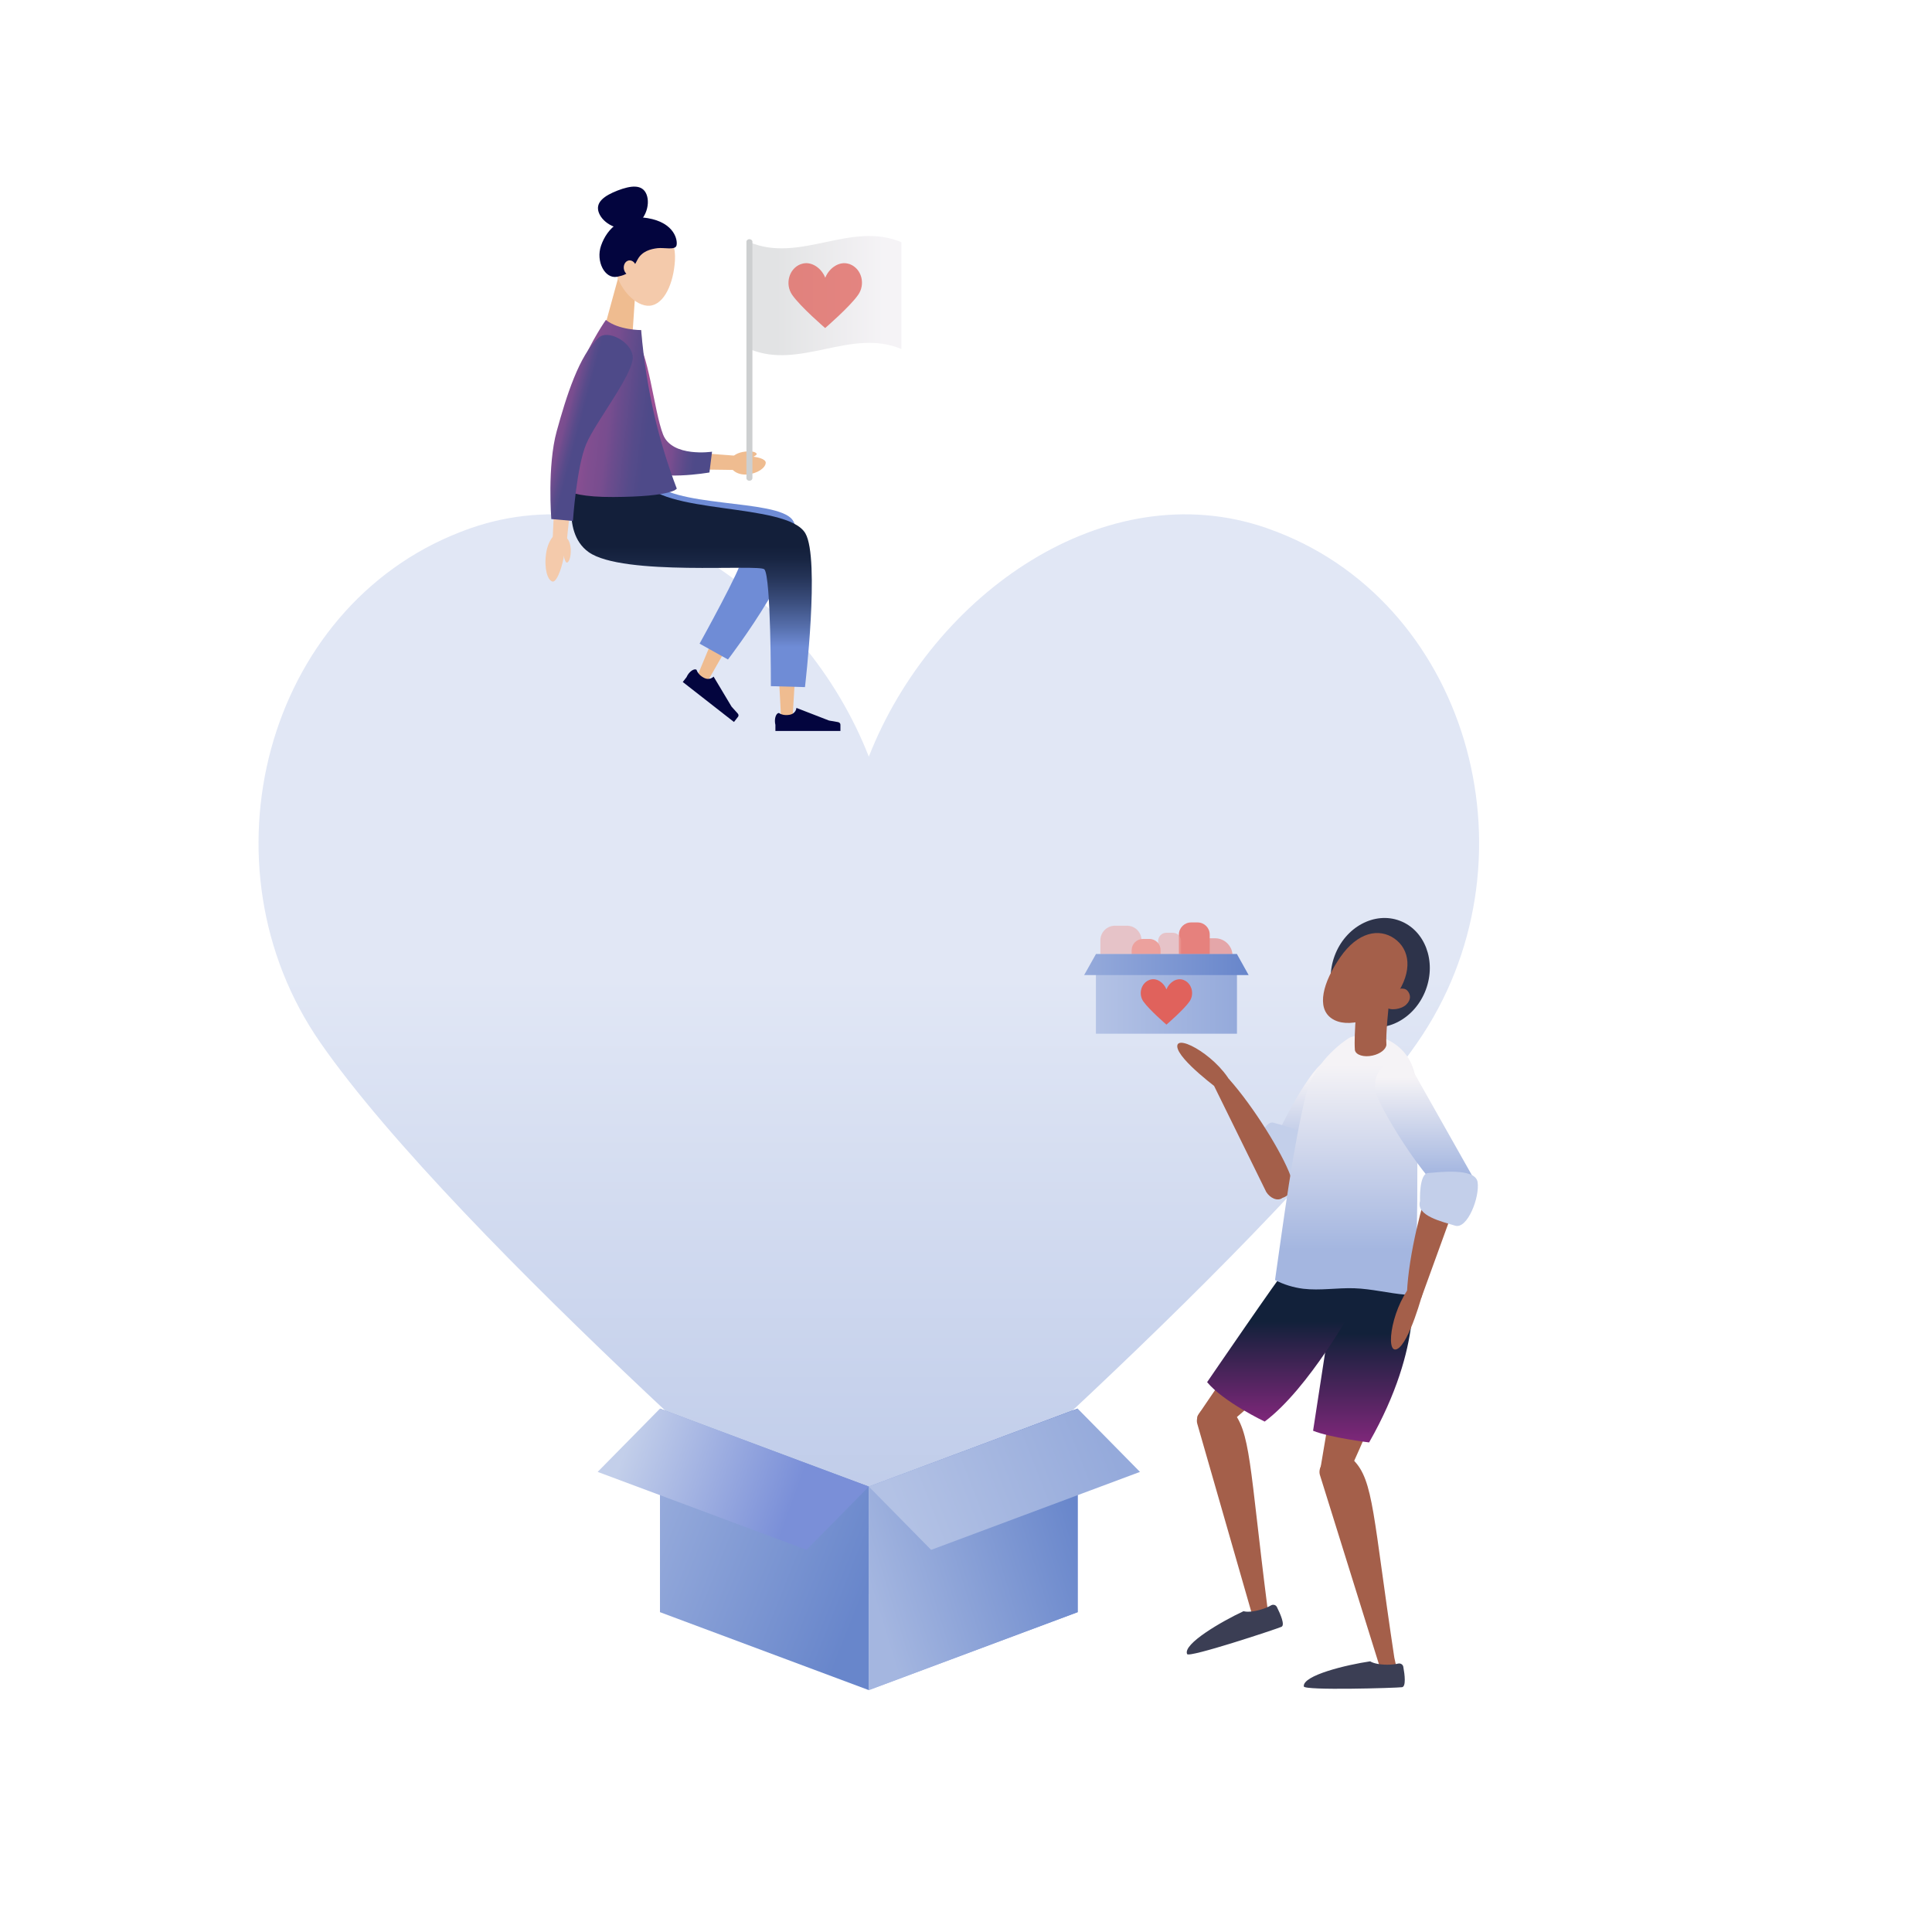 <?xml version="1.0" encoding="UTF-8"?> <svg xmlns="http://www.w3.org/2000/svg" xmlns:xlink="http://www.w3.org/1999/xlink" version="1.1" id="Layer_1" x="0px" y="0px" viewBox="0 0 200 200" xml:space="preserve"> <g> <g> <linearGradient id="SVGID_1_" gradientUnits="userSpaceOnUse" x1="89.94" y1="200.127" x2="89.94" y2="54.18"> <stop offset="0" style="stop-color:#A4B6E0"></stop> <stop offset="0.678" style="stop-color:#E1E7F5"></stop> </linearGradient> <path fill="url(#SVGID_1_)" d="M132.19,55.06c-0.36-0.14-0.72-0.27-1.08-0.4h0c-16.62-5.75-34.55,6.77-41.17,23.67 c-6.61-16.9-24.55-29.42-41.17-23.67h0c-0.36,0.13-0.73,0.26-1.08,0.4c-20.21,7.81-27.3,34.5-14.51,52.9 c14.19,20.42,56.76,57.08,56.76,57.08s42.57-36.66,56.76-57.08C159.49,89.56,152.4,62.87,132.19,55.06z"></path> </g> <g> <g> <polygon fill="#EFBC90" points="65.47,34.67 62.59,33.88 64.1,28.37 65.86,28.85 "></polygon> <path fill="#F4CAAB" d="M69.87,26.96c-0.14,2.39-1.12,4.57-2.62,4.69c-1.41,0.11-3.29-1.73-3.69-4.24 c-0.42-2.65,0.58-4.26,2.66-4.39C68.42,22.88,70.02,24.33,69.87,26.96z"></path> <path fill="#03053E" d="M66,26.87c0.46-0.87,1.38-1.1,2.07-1.18c0.69-0.08,1.82,0.23,1.96-0.27c0.14-0.5-0.15-2.36-2.99-2.84 c-2.57-0.44-4.18,1-4.82,2.85c-0.56,1.61,0.38,3.47,1.67,3.22C65.17,28.4,65.44,27.93,66,26.87z"></path> <path fill="#F4CAAB" d="M65.86,27.64c0.06,0.43-0.18,0.81-0.53,0.86c-0.35,0.05-0.69-0.25-0.75-0.68 c-0.06-0.43,0.18-0.81,0.53-0.86C65.46,26.91,65.8,27.22,65.86,27.64z"></path> <path fill="#03053E" d="M66.93,20.13c0.43,1.1-0.17,2.83-1.53,3.36c-1.36,0.53-2.97-0.35-3.4-1.45c-0.43-1.1,0.58-1.79,1.94-2.32 C65.3,19.2,66.5,19.04,66.93,20.13z"></path> <path fill="#EFBC90" d="M79.27,47.91c-0.03,0.52-0.84,1.12-1.95,1.21c-1.03,0.07-1.71-0.51-1.71-1.04 C75.59,46.9,79.3,47.1,79.27,47.91z"></path> <path fill="#EFBC90" d="M80.46,53.7l-0.21-0.04l-14.84-2.74l-2.61-0.48l-0.65,5.62l2.65,0.13l12.87,0.61L72.47,69.3l-0.25,0.6 l1.09,0.53l0.32-0.56l7.9-13.88c0.08-0.15,0.15-0.31,0.18-0.49C81.86,54.66,81.31,53.85,80.46,53.7z"></path> <path fill="#EFBC90" d="M81.9,54.47l-0.19-0.03l-16.46-3.03l-2.61-0.48l-0.68,5.58l2.65,0.16l15.36,0.92l0.84,15.85l0.03,0.64 l1.22,0l0.04-0.64l1.04-17.39C83.19,55.3,82.66,54.61,81.9,54.47z"></path> <linearGradient id="SVGID_00000141443727975324853880000002773757225164711593_" gradientUnits="userSpaceOnUse" x1="70.843" y1="45.409" x2="70.843" y2="50.641"> <stop offset="0.472" style="stop-color:#131F3A"></stop> <stop offset="0.536" style="stop-color:#182542"></stop> <stop offset="0.635" style="stop-color:#253458"></stop> <stop offset="0.758" style="stop-color:#3A4D7C"></stop> <stop offset="0.898" style="stop-color:#5770AD"></stop> <stop offset="1" style="stop-color:#6F8CD6"></stop> </linearGradient> <path fill="url(#SVGID_00000141443727975324853880000002773757225164711593_)" d="M67.37,49.61c1.88,3.03,13.06,1.98,14.67,4.21 c2.15,2.97-6.68,14.45-6.68,14.45l-2.94-1.64c0,0,4.5-8.12,4.32-8.7c-0.23-0.74-12.5,1.01-15.82-1.79 c-2.58-2.18-1.31-6.53-1.31-6.53H67.37z"></path> <linearGradient id="SVGID_00000138532439974207504640000016591595692363902848_" gradientUnits="userSpaceOnUse" x1="71.582" y1="47.321" x2="71.582" y2="66.972"> <stop offset="0.472" style="stop-color:#131F3A"></stop> <stop offset="0.536" style="stop-color:#182542"></stop> <stop offset="0.635" style="stop-color:#253458"></stop> <stop offset="0.758" style="stop-color:#3A4D7C"></stop> <stop offset="0.898" style="stop-color:#5770AD"></stop> <stop offset="1" style="stop-color:#6F8CD6"></stop> </linearGradient> <path fill="url(#SVGID_00000138532439974207504640000016591595692363902848_)" d="M66.5,49.61c1.64,3.73,14.98,2.35,16.87,5.6 c1.53,2.62-0.04,15.92-0.04,15.92l-3.53-0.1c0,0,0.02-11.32-0.67-12.09c-0.51-0.57-14.67,0.74-18.2-1.79 c-3.03-2.16-1.31-7.54-1.31-7.54H66.5z"></path> <path fill="#EFBC90" d="M65.87,35.88l2,11.43l-0.95-0.82l8.37,0.62l0.76,0.06l-0.06,1.48l-0.76-0.01l-8.39-0.11 c-0.46-0.01-0.85-0.33-0.94-0.77l-0.01-0.05l-2.52-11.33l-0.28-1.25l2.57-0.51L65.87,35.88z"></path> <linearGradient id="SVGID_00000100343989358905282050000008736372774086938241_" gradientUnits="userSpaceOnUse" x1="74.637" y1="42.979" x2="67.33" y2="42.015"> <stop offset="0.275" style="stop-color:#4E4A89"></stop> <stop offset="0.377" style="stop-color:#564B8A"></stop> <stop offset="0.534" style="stop-color:#6B4C8D"></stop> <stop offset="0.613" style="stop-color:#784D8F"></stop> <stop offset="0.737" style="stop-color:#804E90"></stop> <stop offset="0.925" style="stop-color:#955094"></stop> <stop offset="1" style="stop-color:#9F5196"></stop> </linearGradient> <path fill="url(#SVGID_00000100343989358905282050000008736372774086938241_)" d="M61.91,36.14c-0.2,2.74,1.57,9.84,4.36,12.29 c1.66,1.45,7.17,0.48,7.17,0.48l0.27-2.15c0,0-4.13,0.62-5.07-1.78c-0.94-2.4-1.54-8.95-2.93-9.95 C64.49,34.15,62,34.91,61.91,36.14z"></path> <path fill="#DBC6AF" d="M63.25,33.61c0,0,1.52,1.42,3.12,0.56c0,0,0.35,5.74,0.97,8.09c0.62,2.36,2.48,8.55,2.48,8.55 l-11.38-0.37C58.31,45.21,60.47,39.35,63.25,33.61z"></path> <linearGradient id="SVGID_00000181063048382816507100000001978779570543523221_" gradientUnits="userSpaceOnUse" x1="70.502" y1="43.253" x2="58.425" y2="41.832"> <stop offset="0.275" style="stop-color:#4E4A89"></stop> <stop offset="0.377" style="stop-color:#564B8A"></stop> <stop offset="0.534" style="stop-color:#6B4C8D"></stop> <stop offset="0.613" style="stop-color:#784D8F"></stop> <stop offset="0.737" style="stop-color:#804E90"></stop> <stop offset="0.925" style="stop-color:#955094"></stop> <stop offset="1" style="stop-color:#9F5196"></stop> </linearGradient> <path fill="url(#SVGID_00000181063048382816507100000001978779570543523221_)" d="M62.72,33.12c0,0-5.7,7.96-4.88,16.67 c0,0-0.52,1.69,5.66,1.66c6.18-0.03,6.56-0.87,6.56-0.87c-1.8-4.72-3.15-10.04-3.69-16.41C66.36,34.17,64.05,34.18,62.72,33.12z"></path> <path fill="#F4CAAB" d="M64.56,37.66c-0.83,1.3-1.65,2.67-2.4,4.03c-0.37,0.68-0.74,1.37-1.07,2.07 c-0.33,0.69-0.64,1.39-0.87,2.07c-0.06,0.17-0.1,0.33-0.15,0.5l-0.13,0.55c-0.08,0.38-0.16,0.75-0.23,1.14 c-0.14,0.77-0.26,1.54-0.37,2.32c-0.22,1.56-0.41,3.14-0.57,4.7L58.7,55.8l-1.48-0.1l0.03-0.76c0.07-1.61,0.17-3.2,0.31-4.8 c0.07-0.8,0.15-1.6,0.25-2.41c0.05-0.4,0.11-0.81,0.17-1.22l0.11-0.62c0.04-0.22,0.1-0.44,0.15-0.65 c0.23-0.84,0.53-1.62,0.85-2.38c0.32-0.76,0.66-1.5,1.01-2.23c0.71-1.46,1.46-2.88,2.27-4.3l0.63-1.11l2.24,1.37L64.56,37.66z"></path> <linearGradient id="SVGID_00000132087362399356639620000007732452472115823259_" gradientUnits="userSpaceOnUse" x1="61.217" y1="44.502" x2="56.802" y2="43.334"> <stop offset="0.275" style="stop-color:#4E4A89"></stop> <stop offset="0.377" style="stop-color:#564B8A"></stop> <stop offset="0.534" style="stop-color:#6B4C8D"></stop> <stop offset="0.613" style="stop-color:#784D8F"></stop> <stop offset="0.737" style="stop-color:#804E90"></stop> <stop offset="0.925" style="stop-color:#955094"></stop> <stop offset="1" style="stop-color:#9F5196"></stop> </linearGradient> <path fill="url(#SVGID_00000132087362399356639620000007732452472115823259_)" d="M61.99,34.94c-2.05,1.83-3.37,6.12-4.36,9.7 c-0.99,3.57-0.56,9.09-0.56,9.09l2.24,0.2c0,0,0.37-5.57,1.37-7.95c0.99-2.38,5.12-7.5,4.81-9.19 C65.22,35.3,62.91,34.12,61.99,34.94z"></path> <path fill="#F4CAAB" d="M57.19,60.2c-0.51-0.13-0.88-1.35-0.66-2.89c0.2-1.42,0.96-2.25,1.48-2.16 C59.18,55.34,57.97,60.39,57.19,60.2z"></path> <path fill="#F4CAAB" d="M58.69,58.24c0.23-0.03,0.43-0.63,0.39-1.42c-0.04-0.73-0.35-1.19-0.58-1.18 C57.97,55.66,58.34,58.29,58.69,58.24z"></path> <path fill="#03053E" d="M86.74,74.75l-0.92-0.16v0l-3.38-1.31v0.03c0,0-0.04,0.58-0.74,0.69c-0.52,0.08-0.85-0.06-0.99-0.14 c-0.03-0.03-0.06-0.05-0.08-0.05c-0.23,0-0.41,0.37-0.41,0.82c0,0.15,0.02,0.29,0.05,0.41v0.63h6.73v-0.64 C87.01,74.89,86.89,74.77,86.74,74.75z"></path> <path fill="#03053E" d="M76.36,73.85l-0.63-0.7l0,0l-1.86-3.11l-0.02,0.02c0,0-0.39,0.43-1.01,0.09 c-0.46-0.25-0.64-0.57-0.7-0.72c-0.01-0.04-0.02-0.08-0.03-0.09c-0.18-0.14-0.55,0.04-0.83,0.4c-0.09,0.12-0.16,0.24-0.21,0.36 l-0.39,0.5l5.3,4.14l0.39-0.5C76.49,74.12,76.47,73.96,76.36,73.85z"></path> <path fill="#EFBC90" d="M78.33,46.98c-0.07-0.22-0.68-0.34-1.46-0.19c-0.72,0.14-1.14,0.51-1.09,0.74 C75.88,48.03,78.43,47.32,78.33,46.98z"></path> </g> </g> <g> <linearGradient id="SVGID_00000126302476961316241060000008943042338037456266_" gradientUnits="userSpaceOnUse" x1="68.124" y1="156.021" x2="89.665" y2="164.573"> <stop offset="0" style="stop-color:#95AADB"></stop> <stop offset="1" style="stop-color:#6886CB"></stop> </linearGradient> <polygon fill="url(#SVGID_00000126302476961316241060000008943042338037456266_)" points="89.94,174.96 68.32,166.89 68.32,145.82 89.94,153.89 "></polygon> <linearGradient id="SVGID_00000106130733724592569610000011961677728646539914_" gradientUnits="userSpaceOnUse" x1="90.118" y1="160.391" x2="111.394" y2="160.391"> <stop offset="0" style="stop-color:#A4B8EA"></stop> <stop offset="0.998" style="stop-color:#7A8FD8"></stop> </linearGradient> <polygon fill="url(#SVGID_00000106130733724592569610000011961677728646539914_)" points="111.56,166.89 89.94,174.96 89.94,153.89 111.56,145.82 "></polygon> <linearGradient id="SVGID_00000005254360528721700240000009290937321244479926_" gradientUnits="userSpaceOnUse" x1="86.67" y1="157.012" x2="64.967" y2="149.186"> <stop offset="0.209" style="stop-color:#7A8FD8"></stop> <stop offset="1" style="stop-color:#C3CFEA"></stop> </linearGradient> <polygon fill="url(#SVGID_00000005254360528721700240000009290937321244479926_)" points="83.49,160.44 61.87,152.37 68.32,145.82 89.94,153.89 "></polygon> <linearGradient id="SVGID_00000010301353617128311840000016572949422226264992_" gradientUnits="userSpaceOnUse" x1="89.919" y1="163.748" x2="111.783" y2="156.971"> <stop offset="0" style="stop-color:#A4B6E0"></stop> <stop offset="1" style="stop-color:#6886CB"></stop> </linearGradient> <polygon fill="url(#SVGID_00000010301353617128311840000016572949422226264992_)" points="111.56,166.89 89.94,174.96 89.94,153.89 111.56,145.82 "></polygon> <linearGradient id="SVGID_00000150099519076296071210000016990876770665979038_" gradientUnits="userSpaceOnUse" x1="114.753" y1="148.927" x2="93.271" y2="157.305"> <stop offset="1.945760e-03" style="stop-color:#95AADB"></stop> <stop offset="1" style="stop-color:#B3C2E5"></stop> </linearGradient> <polygon fill="url(#SVGID_00000150099519076296071210000016990876770665979038_)" points="96.39,160.44 118.01,152.37 111.56,145.82 89.94,153.89 "></polygon> </g> <g> <linearGradient id="SVGID_00000126319096887286910030000000740871221904119683_" gradientUnits="userSpaceOnUse" x1="77.576" y1="30.602" x2="93.306" y2="30.602"> <stop offset="0.176" style="stop-color:#E2E3E4"></stop> <stop offset="0.883" style="stop-color:#F5F3F6"></stop> </linearGradient> <path fill="url(#SVGID_00000126319096887286910030000000740871221904119683_)" d="M93.31,36.13c-5.24-2.21-10.49,2.21-15.73,0 c0-3.69,0-7.38,0-11.06c5.24,2.21,10.49-2.21,15.73,0C93.31,28.76,93.31,32.45,93.31,36.13z"></path> <g> <path fill="#CDCFD0" d="M77.58,49.77c-0.17,0-0.31-0.12-0.31-0.26V25.02c0-0.14,0.14-0.26,0.31-0.26c0.17,0,0.31,0.12,0.31,0.26 v24.49C77.88,49.65,77.75,49.77,77.58,49.77z"></path> </g> <g opacity="0.76"> <path fill="#E0625C" d="M87.98,27.35c-0.02-0.01-0.04-0.02-0.07-0.02l0,0c-1-0.35-2.08,0.41-2.48,1.42 c-0.4-1.02-1.48-1.77-2.48-1.42h0c-0.02,0.01-0.04,0.02-0.07,0.02c-1.22,0.47-1.64,2.08-0.87,3.18c0.85,1.23,3.41,3.43,3.41,3.43 s2.56-2.21,3.41-3.43C89.62,29.42,89.2,27.82,87.98,27.35z"></path> </g> </g> <g> <path opacity="0.5" fill="#ECA19D" d="M116.66,95.83h-1.24c-0.83,0-1.51,0.68-1.51,1.51v6.74c0,0.83,0.68,1.51,1.51,1.51h1.24 c0.83,0,1.51-0.68,1.51-1.51v-6.74C118.17,96.5,117.5,95.83,116.66,95.83z"></path> <path opacity="0.63" fill="#E6817D" d="M125.79,97.13h-0.67c-0.99,0-1.8,0.81-1.8,1.8v6.17c0,0.99,0.81,1.8,1.8,1.8h0.67 c0.99,0,1.8-0.81,1.8-1.8v-6.17C127.59,97.94,126.78,97.13,125.79,97.13z"></path> <path fill="#E6817D" d="M123.97,95.49h-0.67c-0.69,0-1.26,0.56-1.26,1.26v8.03c0,0.69,0.56,1.26,1.26,1.26h0.67 c0.69,0,1.26-0.56,1.26-1.26v-8.03C125.23,96.05,124.67,95.49,123.97,95.49z"></path> <path fill="#ECA19D" d="M118.98,97.2h-0.67c-0.64,0-1.16,0.52-1.16,1.16v6.07c0,0.64,0.52,1.16,1.16,1.16h0.67 c0.64,0,1.16-0.52,1.16-1.16v-6.07C120.15,97.72,119.63,97.2,118.98,97.2z"></path> <path opacity="0.5" fill="#ECA19D" d="M121.41,96.56h-0.67c-0.47,0-0.85,0.38-0.85,0.85v6.7c0,0.47,0.38,0.85,0.85,0.85h0.67 c0.47,0,0.85-0.38,0.85-0.85v-6.7C122.26,96.94,121.88,96.56,121.41,96.56z"></path> <linearGradient id="SVGID_00000115510329951345195290000015094036445016136621_" gradientUnits="userSpaceOnUse" x1="113.571" y1="102.894" x2="127.937" y2="102.894"> <stop offset="0" style="stop-color:#B3C2E5"></stop> <stop offset="1" style="stop-color:#95AADB"></stop> </linearGradient> <rect x="113.45" y="98.77" fill="url(#SVGID_00000115510329951345195290000015094036445016136621_)" width="14.6" height="8.24"></rect> <linearGradient id="SVGID_00000151504976792937205590000017101746959758087850_" gradientUnits="userSpaceOnUse" x1="112.375" y1="99.857" x2="129.135" y2="99.857"> <stop offset="0" style="stop-color:#95AADB"></stop> <stop offset="0.998" style="stop-color:#6886CB"></stop> </linearGradient> <polygon fill="url(#SVGID_00000151504976792937205590000017101746959758087850_)" points="129.26,100.94 112.23,100.94 113.45,98.77 128.05,98.77 "></polygon> <g> <path fill="#E0625C" d="M122.53,101.45c-0.02-0.01-0.03-0.01-0.05-0.02l0,0c-0.7-0.24-1.45,0.28-1.73,0.99 c-0.28-0.71-1.03-1.24-1.73-0.99l0,0c-0.02,0.01-0.03,0.01-0.05,0.02c-0.85,0.33-1.15,1.45-0.61,2.22c0.6,0.86,2.39,2.4,2.39,2.4 s1.79-1.54,2.39-2.4C123.67,102.9,123.38,101.78,122.53,101.45z"></path> </g> </g> <g> <g> <path fill="#A45F4A" d="M127.45,145.92c-0.64-0.57-1.26-0.76-2.14-0.47c-0.96,0.32-1.58,1.2-1.37,1.93l5.89,20.5 c0.09,0.32,0.5,0.47,0.92,0.33c0.42-0.14,0.71-0.52,0.64-0.85l-0.18-0.91C129.33,151.71,129.49,148.09,127.45,145.92z"></path> <path fill="#A45F4A" d="M139.65,134.07c0.63-2.39-0.68-3.65-1.74-4.25c-0.06-0.05-0.13-0.1-0.2-0.15 c-0.84-0.57-1.88-0.54-2.29,0.06l-11.4,16.76c-0.18,0.26-0.03,0.67,0.34,0.92c0.12,0.08,0.26,0.14,0.39,0.17 c0.97,0.36,1.95,0.27,2.55-0.24C130.4,144.67,138.83,137.18,139.65,134.07z"></path> <path fill="#A45F4A" d="M140.12,151.16c-0.66-0.56-1.28-0.73-2.15-0.42c-0.95,0.34-1.56,1.23-1.33,1.96l6.35,20.36 c0.1,0.32,0.51,0.46,0.93,0.31c0.42-0.15,0.7-0.53,0.62-0.86l-0.2-0.91C142.12,156.9,142.21,153.28,140.12,151.16z"></path> <path fill="#A45F4A" d="M145.67,134.45c-0.42-2.43-2.14-3.03-3.36-3.14c-0.08-0.02-0.16-0.04-0.25-0.05 c-1-0.16-1.93,0.3-2.05,1.01l-3.36,19.99c-0.05,0.32,0.25,0.62,0.7,0.69c0.15,0.02,0.29,0.02,0.42-0.01 c1.03-0.08,1.89-0.57,2.22-1.28C141.68,147.94,146.22,137.61,145.67,134.45z"></path> <path fill="#3B3E54" d="M128.73,166.79c0.38,0.11,1.06,0.05,1.8-0.17c0.41-0.12,0.77-0.27,1.06-0.44 c0.21-0.12,0.48-0.04,0.59,0.17c0.37,0.74,0.87,1.89,0.47,2.06c-0.61,0.26-9.58,3.23-9.76,2.82 C122.42,170.18,126.5,167.83,128.73,166.79z"></path> <path fill="#3B3E54" d="M141.84,171.98c0.33,0.21,1,0.35,1.77,0.35c0.42,0,0.82-0.04,1.14-0.12c0.24-0.05,0.48,0.1,0.52,0.34 c0.15,0.81,0.3,2.06-0.14,2.11c-0.66,0.08-10.1,0.36-10.16-0.08C134.83,173.43,139.4,172.34,141.84,171.98z"></path> <linearGradient id="SVGID_00000087384396689425319160000001372860480616415404_" gradientUnits="userSpaceOnUse" x1="141.091" y1="132.259" x2="141.091" y2="149.31"> <stop offset="0.339" style="stop-color:#12213A"></stop> <stop offset="1" style="stop-color:#7F277A"></stop> </linearGradient> <path fill="url(#SVGID_00000087384396689425319160000001372860480616415404_)" d="M146.1,132.54c0,0,1.45,6.58-4.37,16.78 c0,0-4.07-0.5-5.8-1.21l2.44-15.85L146.1,132.54z"></path> <linearGradient id="SVGID_00000029032705422080042750000012812212127992045755_" gradientUnits="userSpaceOnUse" x1="133.023" y1="131.508" x2="133.023" y2="147.162"> <stop offset="0.339" style="stop-color:#12213A"></stop> <stop offset="1" style="stop-color:#7F277A"></stop> </linearGradient> <path fill="url(#SVGID_00000029032705422080042750000012812212127992045755_)" d="M140.16,135.25c0,0-4.66,8.49-9.24,11.91 c0,0-4.25-2.02-5.96-4.08c0,0,7.8-11.4,8.09-11.57l8.04,1.58L140.16,135.25z"></path> <linearGradient id="SVGID_00000038393149389606910770000012191733070381991851_" gradientUnits="userSpaceOnUse" x1="135.923" y1="123.295" x2="135.923" y2="109.784"> <stop offset="0.176" style="stop-color:#A4B6E0"></stop> <stop offset="0.883" style="stop-color:#F5F3F6"></stop> </linearGradient> <path fill="url(#SVGID_00000038393149389606910770000012191733070381991851_)" d="M136.64,110.27c1.29-1.17,3.13,0.15,3.19,0.17 c0.78,0.31,1.31,1.38,1.01,1.9l-7.03,10.25c-0.09,0.19-1.23,0.83-1.58,0.69c-0.11-0.05-0.21-0.11-0.3-0.17 c-0.7-0.45-1.09-1.2-1.03-1.72C131.22,118.67,134.97,111.79,136.64,110.27z"></path> <path fill="#C3CFEA" d="M130.03,118.65c0,0,0.88-2.71,1.79-2.43c0.91,0.27,4.79,1.14,4.48,2.68c-0.31,1.53-2.7,4.23-3.75,3.41 C131.49,121.48,129.06,119.92,130.03,118.65z"></path> <path fill="#A45F4A" d="M126.39,112.95c0,0-4.45-3.24-4.52-4.62c-0.06-1.39,4.52,1.22,5.83,4.28L126.39,112.95z"></path> <g> <path fill="#A45F4A" d="M127.22,111.7c2.58,2.89,5.52,7.69,6.37,10.01c0.71,1.92-0.8,2.27-0.84,2.3 c-0.5,0.38-1.28,0.01-1.67-0.62l-5.39-10.96L127.22,111.7z"></path> </g> <g> <linearGradient id="SVGID_00000163062235812794485260000006874635244891645357_" gradientUnits="userSpaceOnUse" x1="139.357" y1="134.067" x2="139.357" y2="107.121"> <stop offset="0.176" style="stop-color:#A4B6E0"></stop> <stop offset="0.883" style="stop-color:#F5F3F6"></stop> </linearGradient> <path fill="url(#SVGID_00000163062235812794485260000006874635244891645357_)" d="M146.52,111.62c-0.47-3.6-4.09-5.16-6.75-4.23 c-0.18,0.06-3.67,2.27-4.56,5.86c-1.37,5.52-2.32,13.03-3.22,19.26c0.91,0.47,1.9,0.77,2.91,0.9c1.76,0.21,3.53-0.11,5.3-0.05 c1.79,0.06,3.55,0.52,5.34,0.67c0.4,0.03,0.4,0.06,0.81,0.05C146.96,127.07,146.68,112.89,146.52,111.62z"></path> </g> <g> <ellipse transform="matrix(0.35 -0.936 0.936 0.35 -1.4 199.326)" fill="#2D334A" cx="143.02" cy="100.67" rx="5.75" ry="5.04"></ellipse> <path fill="#A45F4A" d="M144.5,103.08c-1.8,2.6-5.08,3.45-6.66,2.34c-1.59-1.1-0.89-3.74,0.91-6.34c1.8-2.6,4.01-3.03,5.6-1.92 C145.93,98.27,146.3,100.49,144.5,103.08z"></path> <path fill="#A45F4A" d="M143.91,102.73l-3.3-0.39c-0.05,0.45-0.49,4.75-0.35,6.38c0.11,0.5,0.93,0.75,1.83,0.55 c0.81-0.18,1.4-0.66,1.43-1.12l0,0C143.44,107.18,143.72,104.31,143.91,102.73z"></path> <path fill="#A45F4A" d="M145.58,103.99c-0.53,0.52-1.71,0.65-2.08,0.27c-0.37-0.38-0.04-0.89,0.49-1.41 c0.53-0.52,1.32-0.69,1.69-0.31C146.04,102.93,146.1,103.48,145.58,103.99z"></path> </g> <path fill="#A45F4A" d="M147.32,133.69c0,0-1.42,5.4-2.71,5.97c-1.29,0.57-0.52-4.72,1.9-7.08L147.32,133.69z"></path> <linearGradient id="SVGID_00000037689827576301906070000015409871415104495489_" gradientUnits="userSpaceOnUse" x1="147.396" y1="124.042" x2="147.396" y2="109.89"> <stop offset="0.176" style="stop-color:#A4B6E0"></stop> <stop offset="0.883" style="stop-color:#F5F3F6"></stop> </linearGradient> <path fill="url(#SVGID_00000037689827576301906070000015409871415104495489_)" d="M142.56,113.47c-0.83-2.16,0.88-3.29,0.94-3.32 c1.06-0.57,2.37-0.1,2.73,0.63l6.17,10.93c0.13,0.17,0.06,1.59-0.22,1.83c-0.09,0.08-0.2,0.14-0.29,0.18 c-0.73,0.41-1.59,0.42-2.03,0.12C147.55,122.29,143.38,115.61,142.56,113.47z"></path> <g> <path fill="#A45F4A" d="M145.65,133.81c0.17-3.93,1.6-9.41,2.47-11.76c0.31-0.83,1.91,0.03,1.96,0.03 c0.63,0.08,1.4,0.02,1.23,0.76l-4.19,11.55L145.65,133.81z"></path> </g> <path fill="#C3CFEA" d="M147,124.34c0,0-0.12-2.84,0.83-2.91c0.95-0.06,4.89-0.6,5.13,0.94c0.24,1.54-1.05,4.91-2.33,4.51 C149.36,126.48,146.54,125.87,147,124.34z"></path> </g> </g> </g> </svg> 
